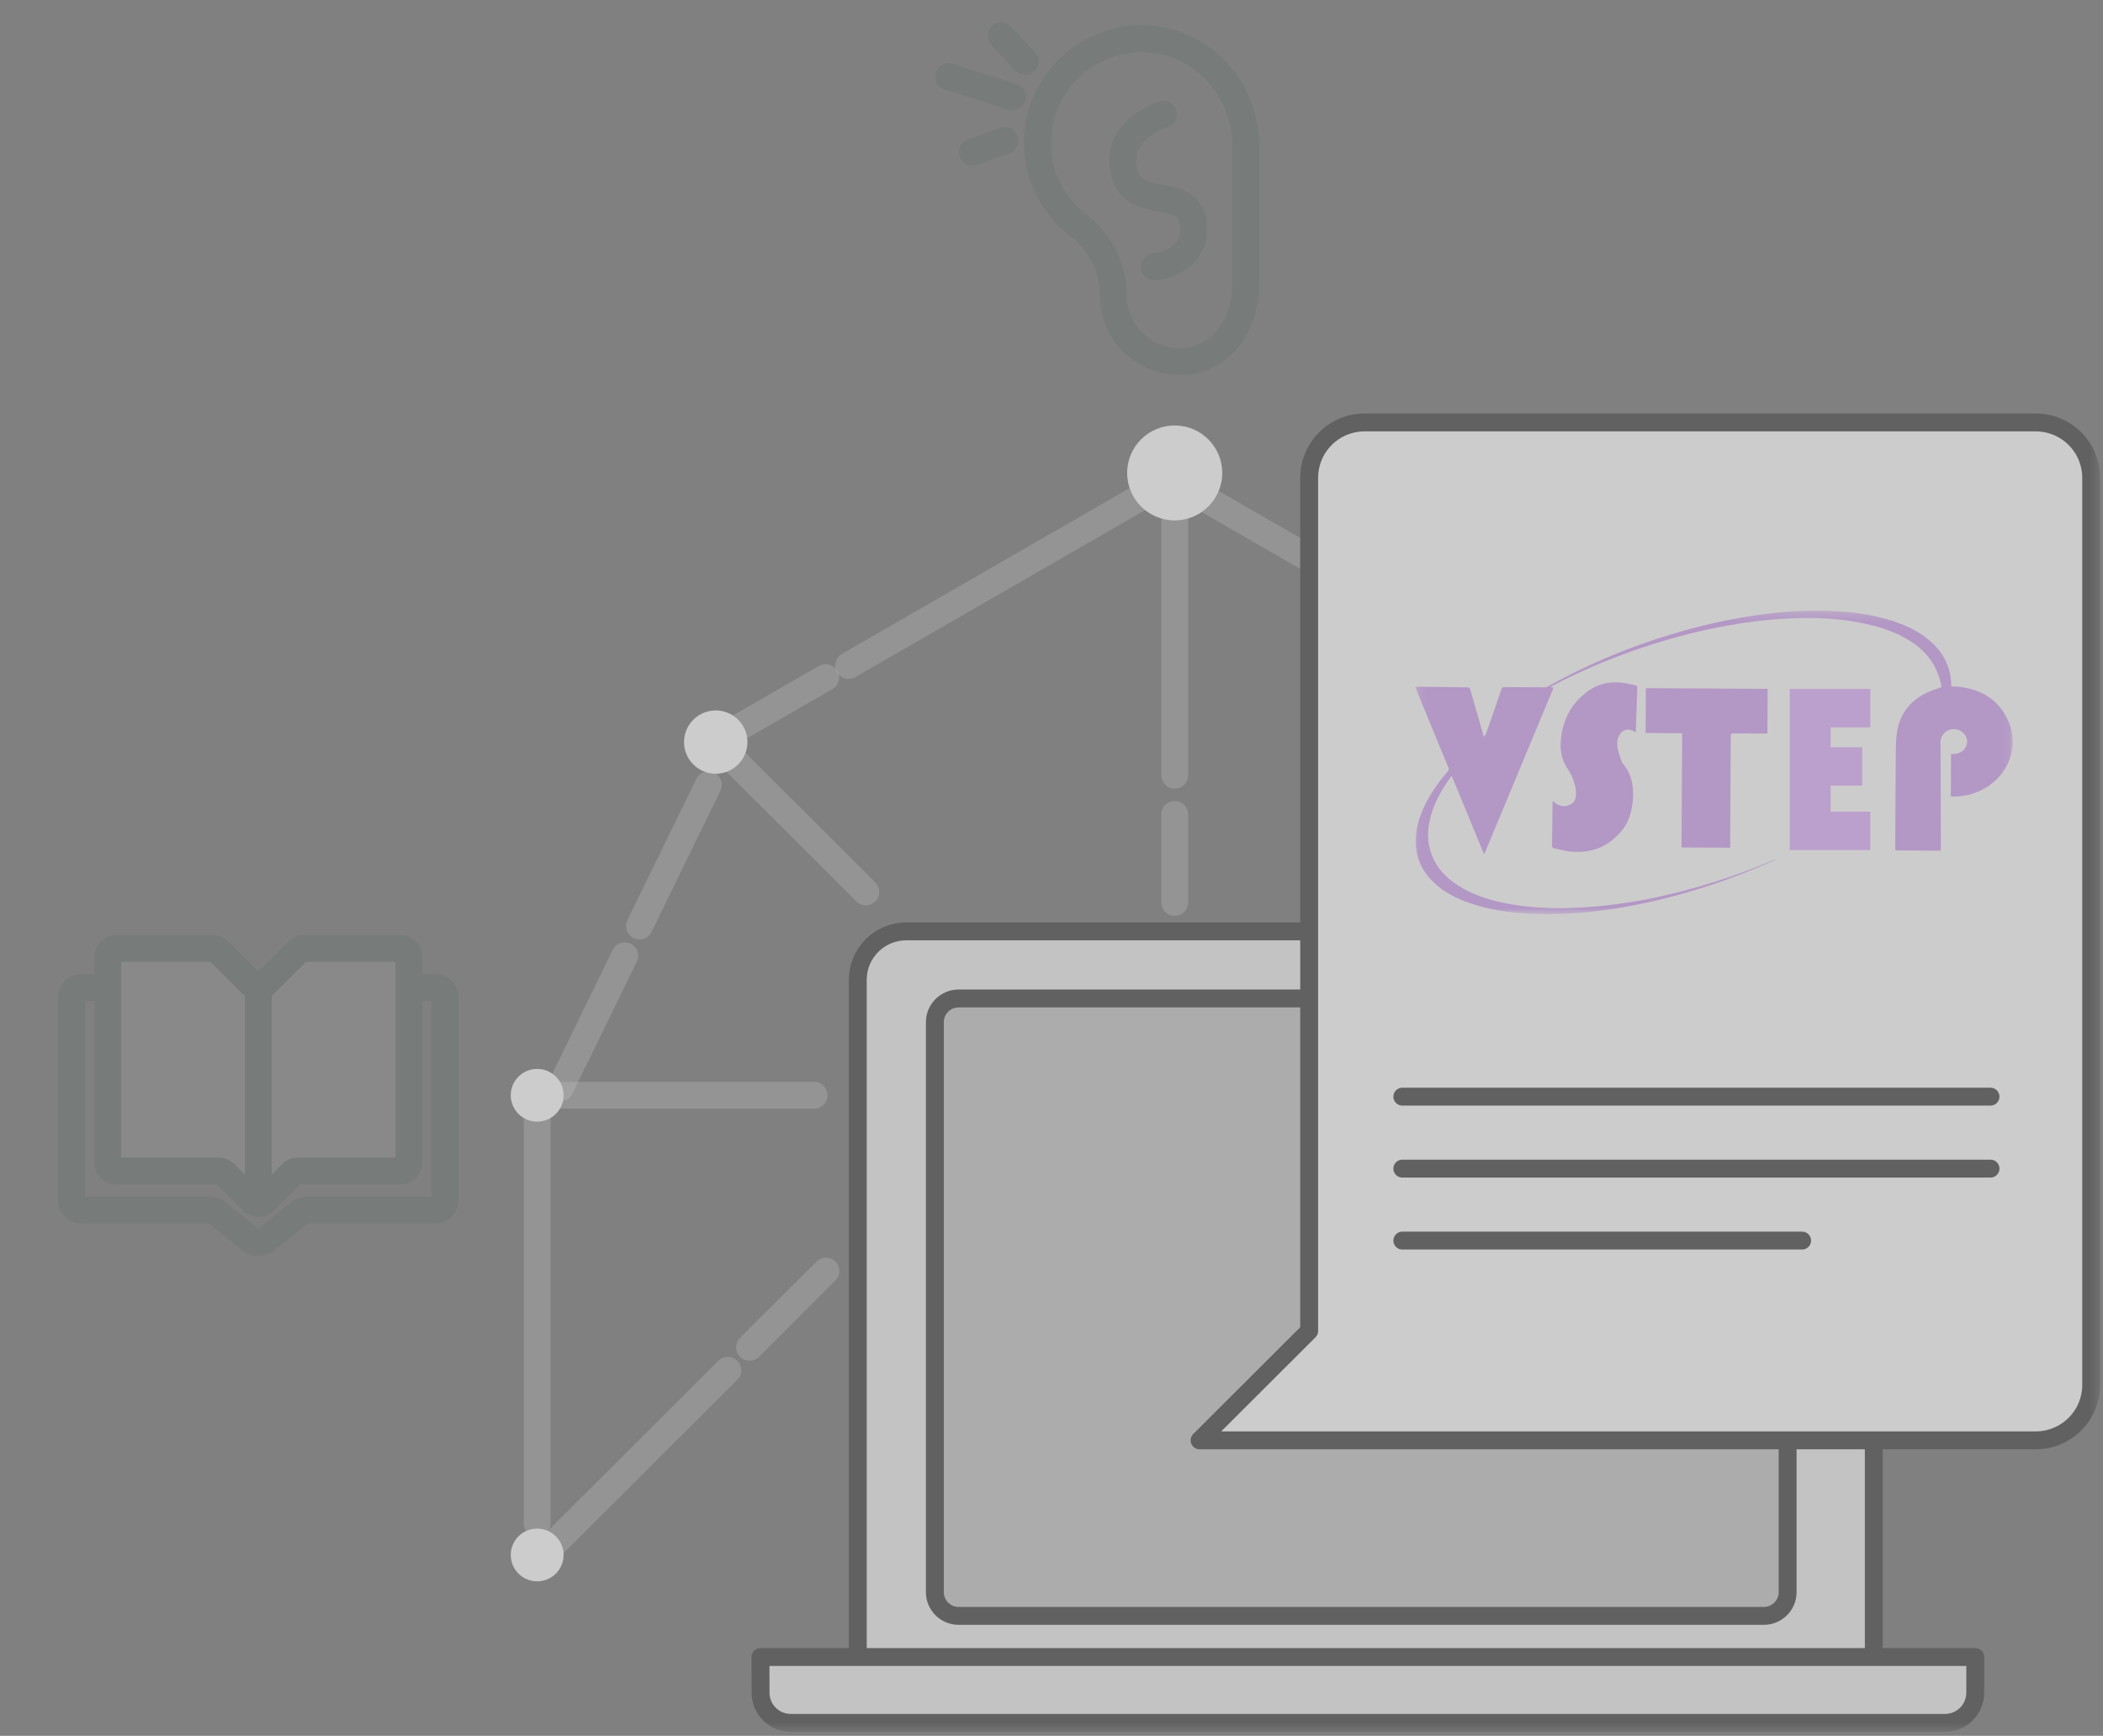 <svg width="235" height="194" viewBox="0 0 235 194" fill="none" xmlns="http://www.w3.org/2000/svg">
<rect x="0" y="0" width="235" height="194" fill="#808080" stroke="none"/>
<mask id="mask0_9630_1662" style="mask-type:luminance" maskUnits="userSpaceOnUse" x="0" y="-7" width="235" height="201">
<g opacity="0.6">
<path d="M234.564 -7H0V193.437H234.564V-7Z" fill="white"/>
</g>
</mask>
<g mask="url(#mask0_9630_1662)">
<g opacity="0.12">
<path d="M127.581 4.324C134.286 4.337 139.23 10 139.23 16.397V31.322C139.23 37.305 135.75 40.41 131.817 40.41C129.851 40.408 127.967 39.627 126.577 38.24C125.188 36.853 124.406 34.972 124.404 33.01C124.402 31.503 124.054 30.017 123.385 28.666C122.716 27.316 121.744 26.137 120.546 25.221C118.602 23.75 117.169 21.707 116.45 19.379C115.732 17.052 115.763 14.557 116.54 12.249C117.318 9.94 118.802 7.933 120.783 6.511C122.763 5.09 125.141 4.325 127.581 4.324Z" stroke="#003821" stroke-width="3"/>
<path d="M130.027 12.766C130.027 12.766 124.643 14.317 125.573 19.074C126.503 23.83 132.823 20.523 133.341 24.967C133.86 29.412 128.991 29.827 128.991 29.827" stroke="#003821" stroke-width="3" stroke-linecap="round"/>
<path d="M106 8.574L113.143 10.826" stroke="#003821" stroke-width="3" stroke-linecap="round"/>
<path d="M111.863 4L114.555 6.861" stroke="#003821" stroke-width="3" stroke-linecap="round"/>
<path d="M108.648 17.017L112.296 15.707" stroke="#003821" stroke-width="3" stroke-linecap="round"/>
</g>
<g opacity="0.26">
<path d="M131.266 52.617V86.647" stroke="white" stroke-width="3" stroke-linecap="round"/>
</g>
<g opacity="0.26">
<path d="M80.519 83.473L96.757 99.683" stroke="white" stroke-width="3" stroke-linecap="round"/>
</g>
<g opacity="0.26">
<path d="M79.158 87.711L71.457 103.491" stroke="white" stroke-width="3" stroke-linecap="round"/>
</g>
<g opacity="0.26">
<path d="M69.815 106.82L62.617 121.568" stroke="white" stroke-width="3" stroke-linecap="round"/>
</g>
<g opacity="0.26">
<path d="M60.027 123.668V170.248" stroke="white" stroke-width="3" stroke-linecap="round"/>
</g>
<g opacity="0.26">
<path d="M94.824 74.379L131.232 53.395" stroke="white" stroke-width="3" stroke-linecap="round"/>
</g>
<g opacity="0.26">
<path d="M78.812 83.473L92.267 75.719" stroke="white" stroke-width="3" stroke-linecap="round"/>
</g>
<g opacity="0.26">
<path d="M163.841 72.539L131.234 53.746" stroke="white" stroke-width="3" stroke-linecap="round"/>
</g>
<g opacity="0.26">
<path d="M60.027 122.406H90.967" stroke="white" stroke-width="3" stroke-linecap="round"/>
</g>
<g opacity="0.26">
<path d="M60.062 174.377L81.328 153.148" stroke="white" stroke-width="3" stroke-linecap="round"/>
</g>
<g opacity="0.26">
<path d="M83.754 150.577L92.291 142.055" stroke="white" stroke-width="3" stroke-linecap="round"/>
</g>
<g opacity="0.26">
<path d="M131.266 91.019V100.863" stroke="white" stroke-width="3" stroke-linecap="round"/>
</g>
<path d="M200.701 118.996H110.801V177.643H200.701V118.996Z" fill="#E5E5E5"/>
<path d="M101.27 104.09H203.968C205.405 104.09 206.783 104.66 207.8 105.674C208.816 106.689 209.387 108.064 209.387 109.499V184.93C209.387 186.365 208.816 187.741 207.8 188.755C206.783 189.769 205.405 190.339 203.968 190.339H101.27C99.833 190.339 98.455 189.769 97.439 188.755C96.423 187.741 95.852 186.365 95.852 184.93V109.499C95.852 108.064 96.423 106.689 97.439 105.674C98.455 104.66 99.833 104.09 101.27 104.09Z" fill="#F0F0F0" stroke="#4C4C4C" stroke-width="2" stroke-miterlimit="10" stroke-linejoin="round"/>
<path d="M197.102 110.707H107.121C105.164 110.707 103.578 112.291 103.578 114.244V177.94C103.578 179.893 105.164 181.477 107.121 181.477H197.102C199.058 181.477 200.644 179.893 200.644 177.94V114.244C200.644 112.291 199.058 110.707 197.102 110.707Z" fill="#CACACA"/>
<path d="M197.103 111.59H107.122C105.655 111.59 104.465 112.778 104.465 114.242V177.939C104.465 179.404 105.655 180.591 107.122 180.591H197.103C198.57 180.591 199.76 179.404 199.76 177.939V114.242C199.76 112.778 198.57 111.59 197.103 111.59Z" stroke="#4C4C4C" stroke-width="2"/>
<path d="M84.989 189.191C84.992 190.081 85.347 190.934 85.978 191.564C86.608 192.193 87.463 192.548 88.353 192.551H217.36C218.251 192.548 219.106 192.193 219.736 191.564C220.366 190.934 220.722 190.081 220.725 189.191V185.188H84.981L84.989 189.191Z" fill="#F0F0F0" stroke="#4C4C4C" stroke-width="2" stroke-linejoin="round"/>
<path d="M152.493 160.974H134.047L146.293 148.749V53.4C146.293 51.759 146.946 50.184 148.108 49.023C149.272 47.863 150.848 47.211 152.493 47.211H227.48C229.124 47.211 230.701 47.863 231.864 49.023C233.027 50.184 233.68 51.759 233.68 53.4V154.784C233.68 156.426 233.027 158 231.864 159.161C230.701 160.322 229.124 160.974 227.48 160.974H152.493Z" fill="white" stroke="#4C4C4C" stroke-width="2" stroke-linejoin="round"/>
<mask id="mask1_9630_1662" style="mask-type:luminance" maskUnits="userSpaceOnUse" x="158" y="68" width="67" height="35">
<g opacity="0.6">
<path d="M225 68.378L158.192 68L158 102.085L224.807 102.463L225 68.378Z" fill="white"/>
</g>
</mask>
<g mask="url(#mask1_9630_1662)">
<path d="M198.395 96.088C197.922 96.296 197.451 96.507 196.974 96.711C193.312 98.277 189.551 99.546 185.684 100.493C182.829 101.193 179.944 101.699 177.014 101.973C175.023 102.159 173.027 102.217 171.029 102.121C168.744 102.013 166.489 101.699 164.312 100.956C162.821 100.446 161.426 99.754 160.263 98.668C158.832 97.332 158.121 95.686 158.195 93.722C158.251 92.25 158.739 90.898 159.419 89.606C160.071 88.371 160.882 87.249 161.793 86.193C161.907 86.061 161.924 85.958 161.856 85.794C160.653 82.886 159.45 79.97 158.25 77.054C158.21 76.961 158.182 76.864 158.141 76.75C158.455 76.752 158.743 76.751 159.032 76.755C160.666 76.775 162.3 76.8 163.934 76.814C164.138 76.816 164.235 76.867 164.295 77.078C164.766 78.749 165.252 80.412 165.731 82.081C165.75 82.141 165.77 82.2 165.814 82.337C165.918 82.195 166.019 82.106 166.057 81.998C166.639 80.338 167.216 78.678 167.782 77.013C167.844 76.834 167.926 76.787 168.102 76.791C169.594 76.805 171.088 76.816 172.579 76.816C172.714 76.817 172.862 76.778 172.979 76.713C177.737 74.052 182.754 72.018 187.994 70.53C191.04 69.666 194.132 69.015 197.278 68.624C199.695 68.324 202.122 68.184 204.555 68.28C206.923 68.373 209.257 68.671 211.518 69.409C213.167 69.949 214.707 70.698 215.978 71.914C217.314 73.194 218.016 74.755 218.039 76.611C218.039 76.64 218.047 76.672 218.055 76.714C218.427 76.737 218.797 76.737 219.16 76.786C221.642 77.141 223.499 78.379 224.481 80.731C225.447 83.049 224.745 85.723 222.817 87.372C221.515 88.487 219.994 89.006 218.292 89.023C218.199 89.025 218.104 89.008 217.996 89C218.005 87.413 218.014 85.84 218.023 84.246C218.423 84.295 218.799 84.247 219.141 84.038C219.67 83.714 219.935 83.084 219.772 82.534C219.594 81.924 219.015 81.5 218.374 81.486C217.545 81.468 216.834 82.106 216.839 82.99C216.865 86.834 216.867 90.68 216.877 94.527C216.879 94.698 216.875 94.87 216.874 95.06C216.784 95.065 216.713 95.07 216.644 95.069C215.129 95.061 213.611 95.052 212.096 95.046C211.78 95.044 211.78 95.044 211.781 94.736C211.801 91.246 211.816 87.756 211.848 84.266C211.855 83.448 211.858 82.619 211.981 81.814C212.288 79.783 213.442 78.34 215.263 77.438C215.795 77.174 216.377 77.013 216.967 76.792C216.954 76.729 216.939 76.621 216.915 76.515C216.466 74.38 215.268 72.778 213.43 71.627C211.883 70.66 210.189 70.086 208.42 69.701C206.134 69.202 203.815 69.036 201.481 69.067C197.838 69.116 194.245 69.6 190.69 70.382C187.844 71.007 185.051 71.821 182.309 72.795C179.317 73.86 176.409 75.114 173.592 76.581C173.48 76.639 173.372 76.699 173.263 76.807C173.371 76.818 173.477 76.829 173.611 76.84C171.026 83.05 168.449 89.242 165.845 95.494C164.632 92.549 163.439 89.655 162.236 86.739C162.186 86.778 162.144 86.799 162.12 86.831C161.154 88.15 160.352 89.555 159.899 91.142C159.476 92.629 159.431 94.115 160.003 95.58C160.581 97.059 161.631 98.134 162.946 98.973C164.497 99.964 166.216 100.528 168 100.903C170.448 101.416 172.923 101.551 175.418 101.48C177.566 101.422 179.701 101.212 181.825 100.881C184.337 100.491 186.814 99.943 189.263 99.257C192.319 98.403 195.31 97.356 198.229 96.103C198.277 96.082 198.327 96.066 198.374 96.048C198.385 96.064 198.39 96.075 198.395 96.088Z" fill="#BA6CED"/>
<path d="M197.529 76.987C197.52 78.642 197.511 80.29 197.501 81.963C197.401 81.971 197.303 81.983 197.205 81.983C196.036 81.978 194.869 81.975 193.7 81.96C193.481 81.956 193.401 82.006 193.4 82.241C193.385 86.322 193.359 90.406 193.336 94.487C193.335 94.564 193.335 94.643 193.335 94.74C191.516 94.73 189.721 94.72 187.902 94.71C187.926 90.457 187.95 86.215 187.974 81.943C186.604 81.936 185.258 81.928 183.891 81.92C183.901 80.239 183.909 78.586 183.919 76.91C188.452 76.936 192.984 76.961 197.529 76.987Z" fill="#BA6CED"/>
<path d="M182.774 81.85C182.747 81.844 182.729 81.847 182.718 81.836C181.99 81.272 181.141 81.531 180.833 82.412C180.647 82.941 180.708 83.475 180.845 83.998C180.943 84.379 181.086 84.747 181.213 85.119C181.239 85.191 181.281 85.262 181.334 85.321C182.288 86.432 182.558 87.751 182.482 89.166C182.437 89.965 182.293 90.751 182.006 91.499C181.674 92.374 181.084 93.078 180.397 93.692C178.972 94.959 177.275 95.356 175.423 95.16C174.832 95.096 174.25 94.927 173.664 94.802C173.499 94.767 173.43 94.677 173.434 94.489C173.461 92.895 173.473 91.3 173.49 89.706C173.49 89.659 173.496 89.614 173.501 89.516C173.591 89.588 173.652 89.639 173.715 89.686C174.169 90.032 174.659 90.227 175.236 90.019C175.815 89.811 176.094 89.425 176.116 88.808C176.139 88.113 175.939 87.463 175.678 86.836C175.549 86.518 175.374 86.216 175.182 85.933C174.593 85.064 174.345 84.101 174.396 83.064C174.521 80.61 175.512 78.601 177.544 77.174C178.602 76.43 179.818 76.165 181.1 76.286C181.662 76.339 182.213 76.49 182.769 76.601C182.882 76.623 182.964 76.671 182.958 76.822C182.901 78.471 182.85 80.118 182.797 81.768C182.795 81.794 182.781 81.823 182.774 81.85Z" fill="#BA6CED"/>
<path d="M208.5 77.5V80.786H204.066V84.015H207.59V87.3H204.066V91.214H208.5V94.5H200.5V77.5H208.5Z" fill="#CE82FF" stroke="#CE82FF"/>
</g>
<path d="M156.703 122.562H222.429" stroke="#4C4C4C" stroke-width="2" stroke-linecap="round" stroke-linejoin="round"/>
<path d="M156.703 130.605H222.429" stroke="#4C4C4C" stroke-width="2" stroke-linecap="round" stroke-linejoin="round"/>
<path d="M156.703 138.648H201.376" stroke="#4C4C4C" stroke-width="2" stroke-linecap="round" stroke-linejoin="round"/>
<path d="M131.267 58.161C134.202 58.161 136.581 55.785 136.581 52.856C136.581 49.926 134.202 47.551 131.267 47.551C128.332 47.551 125.953 49.926 125.953 52.856C125.953 55.785 128.332 58.161 131.267 58.161Z" fill="white"/>
<path d="M82.486 85.436C83.869 84.055 83.869 81.816 82.486 80.435C81.102 79.053 78.859 79.053 77.476 80.435C76.091 81.816 76.091 84.055 77.476 85.436C78.859 86.817 81.102 86.817 82.486 85.436Z" fill="white"/>
<path d="M62.979 122.408C62.979 120.781 61.657 119.461 60.026 119.461C58.396 119.461 57.074 120.781 57.074 122.408C57.074 124.036 58.396 125.355 60.026 125.355C61.657 125.355 62.979 124.036 62.979 122.408Z" fill="white"/>
<path d="M62.114 171.699C60.961 170.548 59.092 170.548 57.939 171.699C56.786 172.85 56.786 174.716 57.939 175.867C59.092 177.018 60.961 177.018 62.114 175.867C63.267 174.716 63.267 172.85 62.114 171.699Z" fill="white"/>
<g opacity="0.12">
<path d="M9.155 110.368H22.545C22.84 110.364 23.128 110.46 23.362 110.64L28.049 114.414C28.284 114.591 28.571 114.686 28.866 114.686C29.16 114.686 29.447 114.591 29.683 114.414L34.369 110.64C34.603 110.46 34.891 110.364 35.186 110.368H48.576C48.852 110.342 49.128 110.425 49.344 110.598C49.559 110.772 49.698 111.023 49.731 111.298V134.299C49.698 134.574 49.559 134.825 49.344 134.999C49.128 135.173 48.852 135.255 48.576 135.229H34.351C34.056 135.226 33.768 135.321 33.534 135.501L29.682 138.603C29.447 138.78 29.16 138.875 28.865 138.875C28.57 138.875 28.284 138.78 28.048 138.603L24.197 135.501C23.963 135.321 23.675 135.226 23.38 135.229H9.155C8.879 135.255 8.603 135.173 8.387 134.999C8.172 134.825 8.033 134.574 8 134.299V111.298C8.033 111.023 8.172 110.772 8.388 110.598C8.604 110.424 8.879 110.342 9.155 110.368Z" stroke="#003620" stroke-width="3" stroke-miterlimit="10"/>
<path d="M12.971 106H23.768C24.015 106 24.252 106.098 24.427 106.272L28.206 110.045C28.293 110.132 28.395 110.2 28.509 110.247C28.622 110.294 28.743 110.318 28.865 110.318C28.988 110.318 29.109 110.294 29.222 110.247C29.335 110.2 29.438 110.132 29.524 110.045L33.304 106.272C33.478 106.098 33.715 106 33.962 106H44.76C45.007 106 45.244 106.098 45.418 106.272C45.593 106.447 45.691 106.684 45.691 106.93V129.931C45.691 130.177 45.593 130.414 45.418 130.588C45.244 130.763 45.007 130.861 44.76 130.861H33.29C33.043 130.861 32.806 130.959 32.632 131.133L29.525 134.234C29.438 134.321 29.335 134.39 29.222 134.436C29.109 134.483 28.988 134.507 28.866 134.507C28.743 134.507 28.622 134.483 28.509 134.436C28.396 134.39 28.293 134.321 28.207 134.234L25.1 131.133C24.925 130.959 24.688 130.861 24.442 130.861H12.971C12.724 130.861 12.487 130.763 12.312 130.588C12.137 130.414 12.039 130.177 12.039 129.931V106.93C12.039 106.684 12.137 106.447 12.312 106.272C12.487 106.098 12.724 106 12.971 106Z" fill="white" stroke="#003620" stroke-width="3" stroke-miterlimit="10"/>
<path d="M28.867 110.441V134.325" stroke="#003620" stroke-width="3" stroke-linecap="round"/>
</g>
</g>
</svg>
